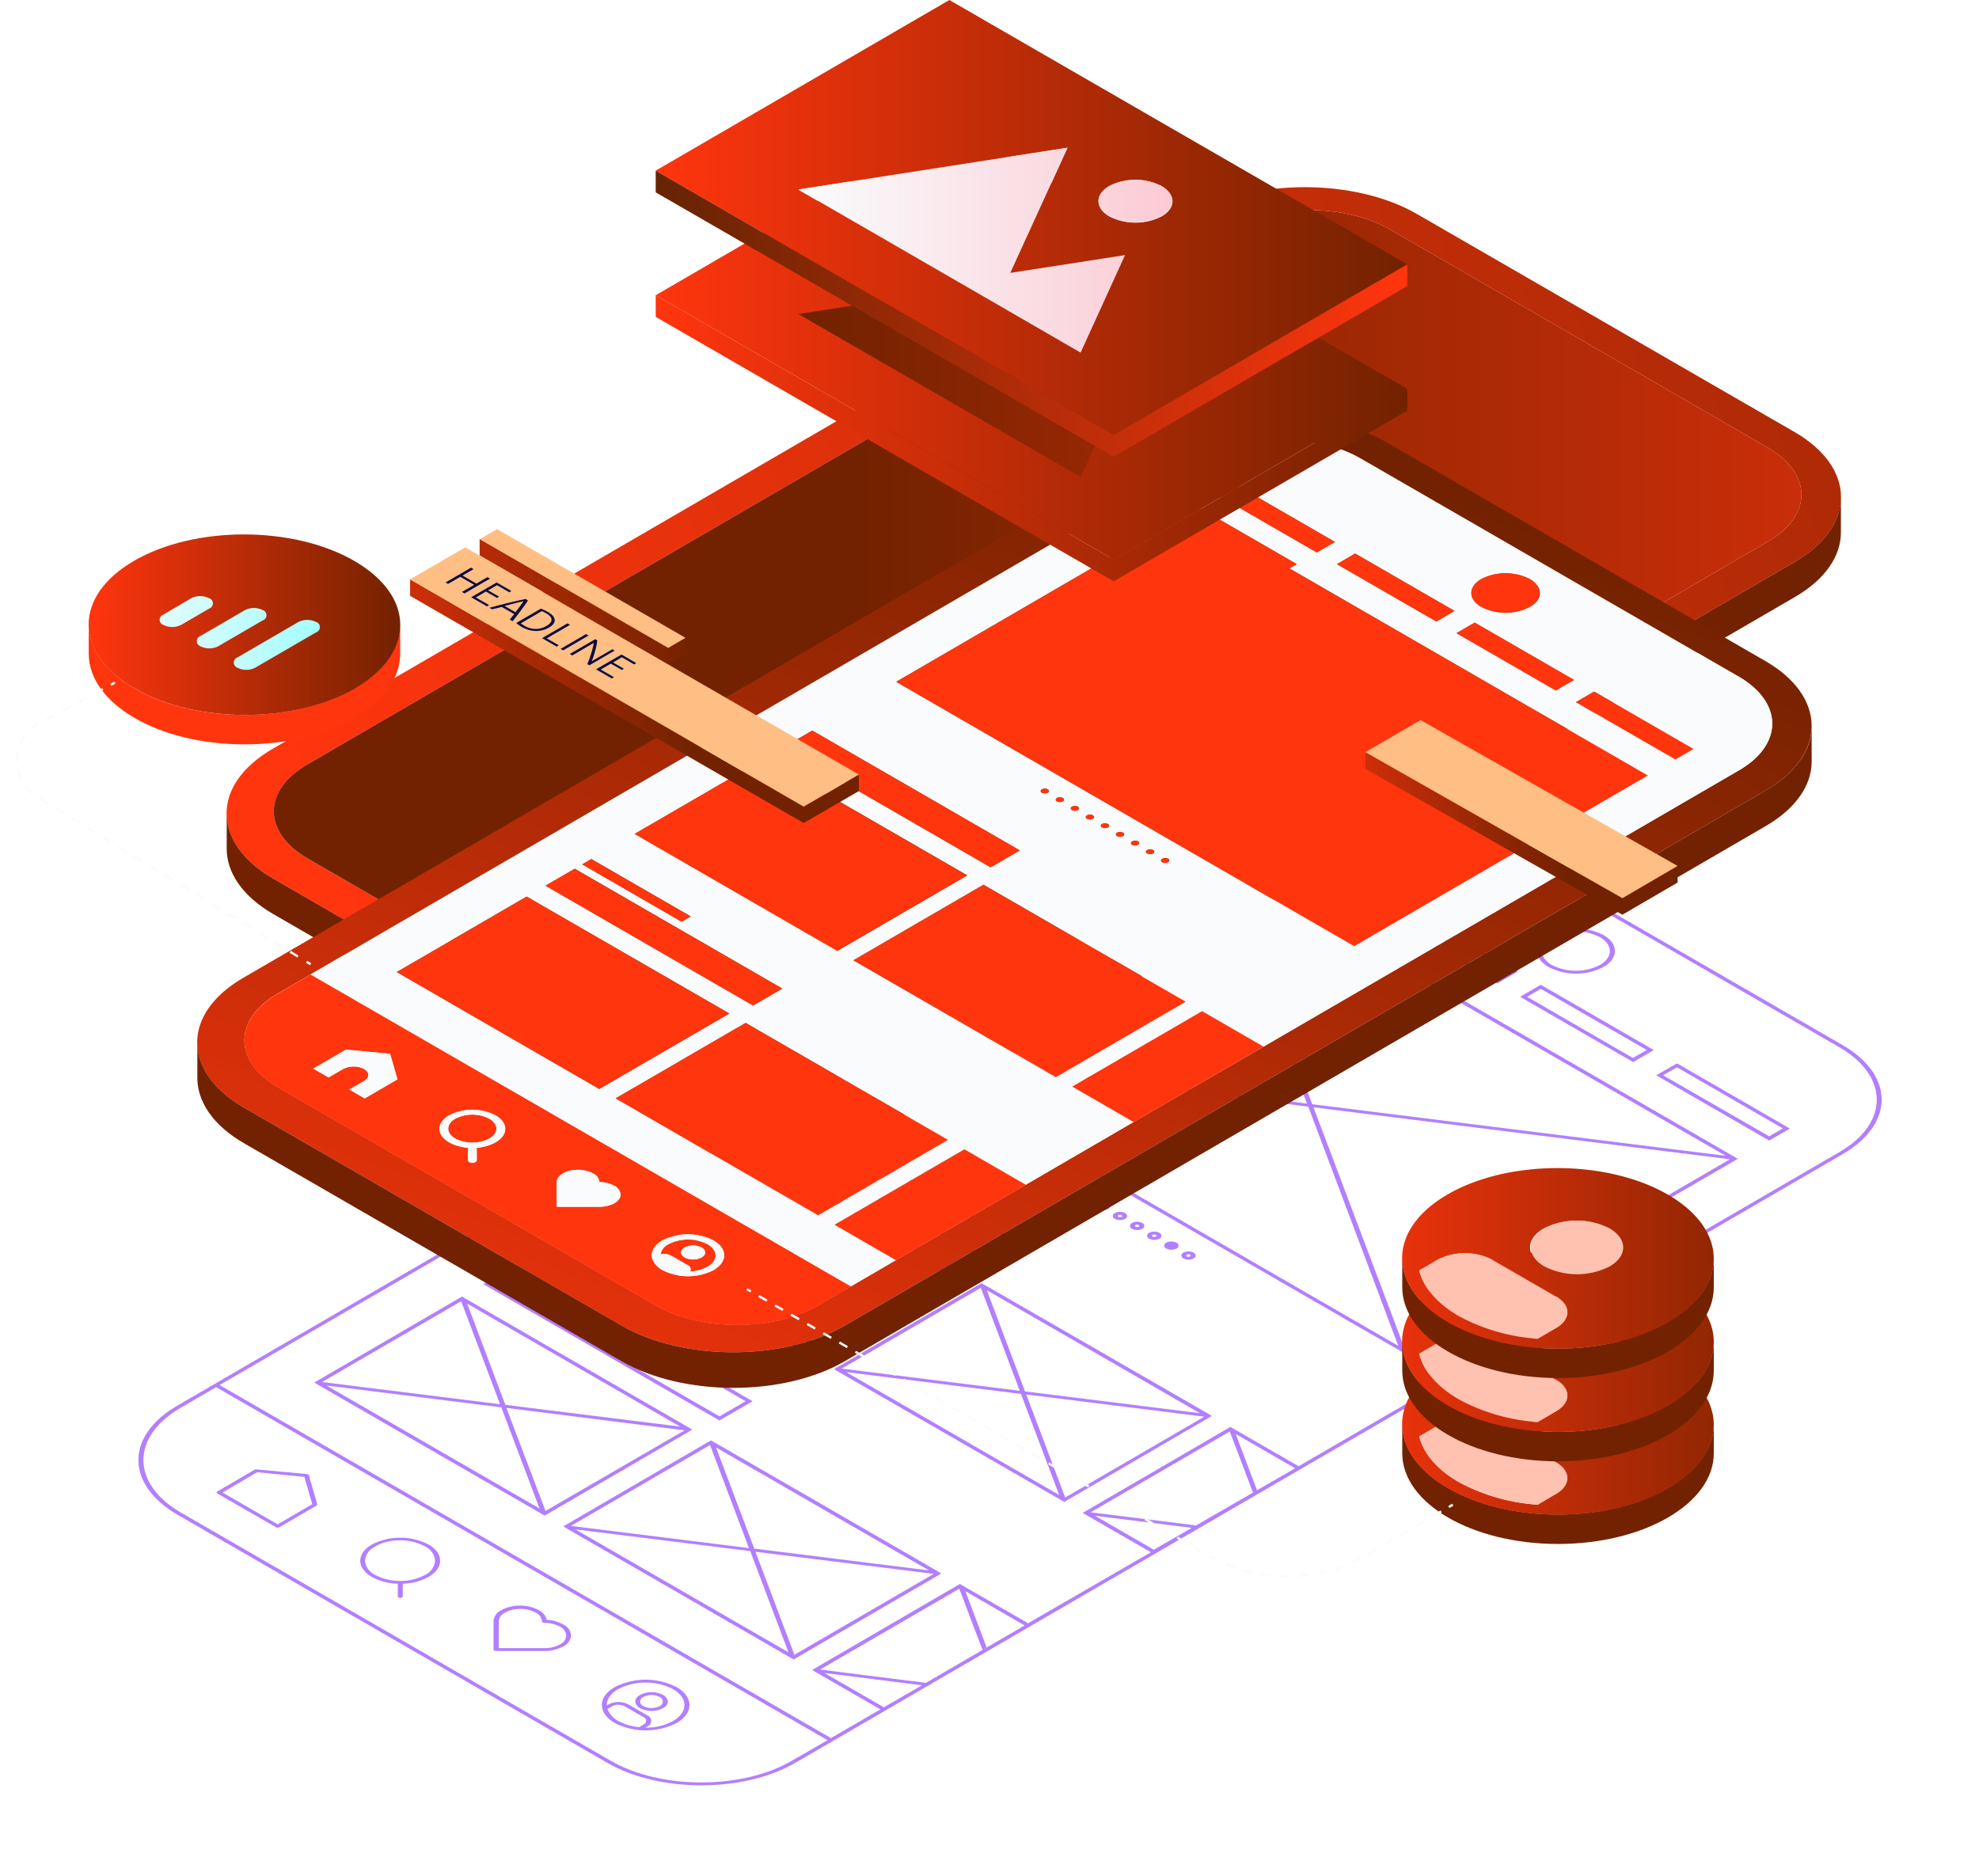 <svg xmlns="http://www.w3.org/2000/svg" xmlns:xlink="http://www.w3.org/1999/xlink" viewBox="0 0 426 403.91"><defs><style>.cls-1{isolation:isolate;}.cls-2,.cls-25{opacity:0.5;}.cls-2{mix-blend-mode:color-dodge;}.cls-3{fill:#60f;}.cls-4{fill:url(#linear-gradient);}.cls-5{fill:#722200;}.cls-6{fill:url(#linear-gradient-2);}.cls-7{opacity:0.7;}.cls-11,.cls-22,.cls-25,.cls-7{mix-blend-mode:multiply;}.cls-8{fill:url(#linear-gradient-3);}.cls-9{fill:#ff350e;}.cls-10{fill:#f9fbfc;}.cls-11{opacity:0.4;}.cls-12{fill:url(#linear-gradient-4);}.cls-13{fill:url(#linear-gradient-6);}.cls-14{fill:url(#linear-gradient-7);}.cls-15{fill:url(#linear-gradient-8);}.cls-16{fill:url(#Gradiente_sem_nome_9);}.cls-17{fill:url(#linear-gradient-9);}.cls-18{fill:url(#linear-gradient-10);}.cls-19{fill:#ffc1b0;}.cls-20{fill:url(#linear-gradient-11);}.cls-21{fill:url(#linear-gradient-12);}.cls-22{opacity:0.8;}.cls-23,.cls-24,.cls-32{fill:none;stroke:#f9fbfc;stroke-miterlimit:10;stroke-width:0.5px;}.cls-24{stroke-dasharray:2 2;}.cls-26{fill:url(#linear-gradient-13);}.cls-27{fill:#ffbe83;}.cls-28{fill:#0b0b42;}.cls-29{fill:url(#linear-gradient-14);}.cls-30{fill:url(#linear-gradient-15);}.cls-31{fill:url(#Gradiente_sem_nome_13);}.cls-32{stroke-dasharray:1.97 1.97;}</style><linearGradient id="linear-gradient" x1="337.12" y1="267.11" x2="890.04" y2="50.33" gradientUnits="userSpaceOnUse"><stop offset="0" stop-color="#ff350e"></stop><stop offset="1" stop-color="#722200"></stop></linearGradient><linearGradient id="linear-gradient-2" x1="779.97" y1="207.66" x2="447.88" y2="207.66" xlink:href="#linear-gradient"></linearGradient><linearGradient id="linear-gradient-3" x1="421.91" y1="424.23" x2="518.69" y2="151.99" xlink:href="#linear-gradient"></linearGradient><linearGradient id="linear-gradient-4" x1="141.15" y1="73.63" x2="302.93" y2="73.63" xlink:href="#linear-gradient"></linearGradient><linearGradient id="linear-gradient-6" x1="678.99" y1="147.73" x2="439.54" y2="147.73" xlink:href="#linear-gradient"></linearGradient><linearGradient id="linear-gradient-7" x1="141.15" y1="94.34" x2="302.93" y2="94.34" xlink:href="#linear-gradient"></linearGradient><linearGradient id="linear-gradient-8" x1="406.15" y1="113.91" x2="567.93" y2="113.91" xlink:href="#linear-gradient"></linearGradient><linearGradient id="Gradiente_sem_nome_9" x1="678.99" y1="120.92" x2="439.54" y2="120.92" gradientUnits="userSpaceOnUse"><stop offset="0" stop-color="#ff6682"></stop><stop offset="1" stop-color="#f9fbfc"></stop></linearGradient><linearGradient id="linear-gradient-9" x1="141.15" y1="67.53" x2="302.93" y2="67.53" gradientUnits="userSpaceOnUse"><stop offset="0" stop-color="#662403"></stop><stop offset="1" stop-color="#ff350e"></stop></linearGradient><linearGradient id="linear-gradient-10" x1="548.82" y1="373.7" x2="659.5" y2="373.7" xlink:href="#linear-gradient"></linearGradient><linearGradient id="linear-gradient-11" x1="548.82" y1="355.9" x2="659.5" y2="355.9" xlink:href="#linear-gradient"></linearGradient><linearGradient id="linear-gradient-12" x1="548.82" y1="337.97" x2="659.5" y2="337.97" xlink:href="#linear-gradient"></linearGradient><linearGradient id="linear-gradient-13" x1="319.15" y1="213.69" x2="415.3" y2="213.69" xlink:href="#linear-gradient"></linearGradient><linearGradient id="linear-gradient-14" x1="535.16" y1="246.51" x2="602.06" y2="246.51" xlink:href="#linear-gradient"></linearGradient><linearGradient id="linear-gradient-15" x1="284.08" y1="201.56" x2="351.15" y2="201.56" xlink:href="#linear-gradient"></linearGradient><linearGradient id="Gradiente_sem_nome_13" x1="284.34" y1="203.35" x2="401.56" y2="203.35" gradientUnits="userSpaceOnUse"><stop offset="0" stop-color="#f9fbfc"></stop><stop offset="1" stop-color="#3ff"></stop></linearGradient></defs><g class="cls-1"><g id="BACKGROUND"><g class="cls-2"><path class="cls-3" d="M661.61,292.05l-92.48-53.39c-11.2-6.47-29.37-6.47-40.49,0L303.11,369.72c-11.14,6.47-11.07,17,.13,23.46l92.48,53.39c11.2,6.47,29.36,6.47,40.49,0l18-10.46h0l33-19.19h0L512,402.51h0l149.71-87C672.87,309,672.81,298.52,661.61,292.05ZM435.46,446.13c-10.72,6.23-28.21,6.23-39,0L304,392.74c-10.79-6.22-10.84-16.36-.13-22.58l7.66-4.46,131.6,76Zm19.8-11.51-12.79-7.38,21,2.64Zm9.06-5.26-22.78-2.87,29.95-17.4,5,13.17.89-.52-4.57-12.11L485.56,417l.75-.43Zm49.05-28.66-12.66-7.31,20.83,2.6.9-.52-22.66-2.83,29.94-17.4,5,13.17Zm22.22-12.8L531,375.78l12.79,7.39ZM661,315.07,544.55,382.73l-14-8.06-.69-.4-.45.25-30.91,18-.44.24.69.42,14,8.06L487.23,416l-.91.54-14-8.06-.7-.41-.44.26-30.92,18-.44.25.69.42,14,8.06-.08.05-10.56,6.14-131.6-76L529.39,239.09c10.72-6.23,28.21-6.22,39,0l92.48,53.4C671.65,298.71,671.7,308.84,661,315.07Z" transform="translate(-265 -67.09)"></path><path class="cls-3" d="M551.63,266.05l-.38.22,3-1.75-24.71-14.26-3,1.74-.07,0-71,41.28-.44.25.68.41,110.79,64,.71.39.43-.25,71-41.28.43-.25-.68-.41Zm84.84,49.85-89-11.1L528,253.3ZM526.74,252.76l19.6,51.9-89.66-11.18Zm-69.12,41.46,89,11.1L566,356.82Zm109.72,63.14-19.6-51.9,89.65,11.19Z" transform="translate(-265 -67.09)"></path><path class="cls-3" d="M439.77,359.08l.71.41.44-.27,30.91-18,.4-.26-.65-.4-48.21-27.83-.69-.41-.45.26-30.91,18-.44.24.69.42Zm-46.28-27.59,37.64,4.69L439.35,358Zm47.16,27-8.38-22.18,38.33,4.77Zm29-18.15L432,335.66l-8.23-21.78Zm-47.16-27,8.38,22.18-38.32-4.78Z" transform="translate(-265 -67.09)"></path><path class="cls-3" d="M562.45,259.33l-24.33-14-4.45,2.58L558,261.91Zm-27.28-11.47,3-1.71L561,259.33,558,261Z" transform="translate(-265 -67.09)"></path><path class="cls-3" d="M485.24,334.89l-50.83-29.34-7.13,4.14L478.11,339Zm-56.45-25.2,5.62-3.27,49.33,28.47-5.63,3.27Z" transform="translate(-265 -67.09)"></path><path class="cls-3" d="M427,368.73l-50.83-29.34-7.13,4.14,50.83,29.35Zm-56.45-25.2,5.62-3.27,49.33,28.47L419.88,372Z" transform="translate(-265 -67.09)"></path><path class="cls-3" d="M591.73,276.23l-24.34-14.05L563,264.76l24.33,14.05Zm-27.28-11.47,2.95-1.71,22.82,13.18-3,1.71Z" transform="translate(-265 -67.09)"></path><path class="cls-3" d="M621,293.14l-24.34-14.06-4.44,2.59,24.33,14.05Zm-27.28-11.47,2.95-1.71,22.82,13.17-3,1.71Z" transform="translate(-265 -67.09)"></path><path class="cls-3" d="M621.51,298.57l24.33,14.05,4.45-2.58L626,296ZM648.77,310l-2.94,1.71L623,298.57l3-1.71Z" transform="translate(-265 -67.09)"></path><path class="cls-3" d="M492.45,321a.67.67,0,0,0,0-1.26,2.44,2.44,0,0,0-2.17,0,.67.67,0,0,0,0,1.26A2.35,2.35,0,0,0,492.45,321Zm-1.42-.82a.72.72,0,0,1,.67,0c.18.11.18.28,0,.38a.7.7,0,0,1-.66,0C490.85,320.44,490.85,320.27,491,320.16Z" transform="translate(-265 -67.09)"></path><path class="cls-3" d="M496.14,323.11a.67.67,0,0,0,0-1.26,2.4,2.4,0,0,0-2.17,0,.67.67,0,0,0,0,1.26A2.44,2.44,0,0,0,496.14,323.11Zm-1.42-.82a.7.7,0,0,1,.66,0c.19.1.19.28,0,.38a.72.72,0,0,1-.67,0A.2.2,0,0,1,494.72,322.29Z" transform="translate(-265 -67.09)"></path><path class="cls-3" d="M499.82,325.23c.59-.34.6-.9,0-1.25a2.37,2.37,0,0,0-2.17,0,.66.66,0,0,0,0,1.25A2.37,2.37,0,0,0,499.82,325.23Zm-1.42-.82a.76.76,0,0,1,.66,0c.19.11.19.28,0,.39a.76.76,0,0,1-.66,0A.21.21,0,0,1,498.4,324.41Z" transform="translate(-265 -67.09)"></path><path class="cls-3" d="M503.5,327.36a.67.67,0,0,0,0-1.26,2.4,2.4,0,0,0-2.17,0c-.6.35-.6.91,0,1.26A2.35,2.35,0,0,0,503.5,327.36Zm-1.42-.82a.72.72,0,0,1,.67,0c.18.11.18.28,0,.38a.7.7,0,0,1-.66,0C501.9,326.82,501.9,326.65,502.08,326.54Z" transform="translate(-265 -67.09)"></path><path class="cls-3" d="M507.18,329.48c.6-.34.6-.9,0-1.25a2.37,2.37,0,0,0-2.17,0,.66.66,0,0,0,0,1.25A2.37,2.37,0,0,0,507.18,329.48Zm-1.42-.82a.79.79,0,0,1,.67,0,.21.21,0,0,1,0,.39.79.79,0,0,1-.67,0A.21.21,0,0,1,505.76,328.66Z" transform="translate(-265 -67.09)"></path><path class="cls-3" d="M510.87,331.61a.66.66,0,0,0,0-1.25,2.37,2.37,0,0,0-2.17,0,.66.66,0,0,0,0,1.25A2.37,2.37,0,0,0,510.87,331.61Zm-1.42-.82a.7.7,0,0,1,.66,0c.18.11.19.28,0,.39a.76.76,0,0,1-.66,0C509.27,331.07,509.26,330.9,509.45,330.79Z" transform="translate(-265 -67.09)"></path><path class="cls-3" d="M514.55,333.74a.67.67,0,0,0,0-1.26,2.37,2.37,0,0,0-2.17,0,.67.67,0,0,0,0,1.26A2.44,2.44,0,0,0,514.55,333.74Zm-1.42-.83a.76.76,0,0,1,.66,0,.21.21,0,0,1,0,.39.7.7,0,0,1-.66,0C512.94,333.19,512.94,333,513.13,332.91Z" transform="translate(-265 -67.09)"></path><path class="cls-3" d="M521.92,338c.59-.34.59-.91,0-1.26a2.44,2.44,0,0,0-2.17,0,.67.67,0,0,0,0,1.26A2.39,2.39,0,0,0,521.92,338Zm-1.43-.82a.7.7,0,0,1,.66,0c.19.1.19.27,0,.38a.72.72,0,0,1-.67,0C520.31,337.44,520.31,337.27,520.49,337.17Z" transform="translate(-265 -67.09)"></path><path class="cls-3" d="M404.59,351.06,380.26,337l-2.22,1.3,24.33,14.05Zm-25-12.75.72-.42,22.83,13.17-.72.42Z" transform="translate(-265 -67.09)"></path><path class="cls-3" d="M598.33,275.25a13,13,0,0,0,11.85,0c3.26-1.89,3.24-5,0-6.86a13.09,13.09,0,0,0-11.85,0C595,270.28,595.05,273.36,598.33,275.25Zm.72-6.42a11.42,11.42,0,0,1,10.34,0c2.86,1.65,2.88,4.34,0,6a11.42,11.42,0,0,1-10.34,0C596.23,273.17,596.22,270.48,599.05,268.83Z" transform="translate(-265 -67.09)"></path><path class="cls-3" d="M311.76,388.57l12.62,7.28a.74.74,0,0,0,.38.09.79.79,0,0,0,.38-.09l8-4.66c.12-.07.18-.17.15-.27l-1.8-6.26a.39.39,0,0,0-.15-.17.82.82,0,0,0-.3-.08l-10.81-1a.78.78,0,0,0-.46.09l-8,4.66a.28.28,0,0,0-.16.22A.27.27,0,0,0,311.76,388.57Zm8.6-4.55,10.16,1,1.7,5.88-7.46,4.34-11.86-6.85Z" transform="translate(-265 -67.09)"></path><path class="cls-3" d="M345.07,406.57a12.22,12.22,0,0,0,5.56,1.44v2.76a.3.3,0,0,0,.16.21.85.85,0,0,0,.38.1c.29,0,.53-.15.53-.31l0-2.76a12.07,12.07,0,0,0,5.54-1.44c3.35-1.95,3.32-5.1,0-7a13.35,13.35,0,0,0-12.15,0C341.7,401.47,341.71,404.62,345.07,406.57Zm.73-6.61a10.78,10.78,0,0,1,5.31-1.27,10.94,10.94,0,0,1,5.33,1.27,3.8,3.8,0,0,1,2.22,3.09,3.73,3.73,0,0,1-2.19,3.08,10.78,10.78,0,0,1-5.19,1.28H351a11,11,0,0,1-5.22-1.28,3.8,3.8,0,0,1-2.22-3.08A3.75,3.75,0,0,1,345.8,400Z" transform="translate(-265 -67.09)"></path><path class="cls-3" d="M371.45,422.41a.92.92,0,0,0,.38.09h10.42a8.17,8.17,0,0,0,4-1,2.9,2.9,0,0,0,1.69-2.36,2.93,2.93,0,0,0-1.7-2.35,8,8,0,0,0-3.56-1,3.07,3.07,0,0,0-1.66-2.06,8.33,8.33,0,0,0-4.07-1,8.23,8.23,0,0,0-4.06,1,2.82,2.82,0,0,0-1.65,2.35l0,6A.29.29,0,0,0,371.45,422.41Zm2.22-8.16a6.65,6.65,0,0,1,3.32-.8,6.75,6.75,0,0,1,3.31.79,2.38,2.38,0,0,1,1.38,1.92.27.27,0,0,0,.16.21.72.72,0,0,0,.37.09,6.75,6.75,0,0,1,3.31.8,2.36,2.36,0,0,1,1.38,1.91,2.32,2.32,0,0,1-1.37,1.92,6.64,6.64,0,0,1-3.29.79h-9.88l0-5.72A2.29,2.29,0,0,1,373.67,414.25Z" transform="translate(-265 -67.09)"></path><path class="cls-3" d="M397.34,438a14.74,14.74,0,0,0,13.32,0c3.67-2.14,3.65-5.59,0-7.72a14.7,14.7,0,0,0-13.33,0C393.63,432.38,393.65,435.84,397.34,438Zm6.21.32-1,.58a11.36,11.36,0,0,1-4.45-1.34,4.82,4.82,0,0,1-2.34-2.58l1-.58a3,3,0,0,1,2.71,0l4.07,2.35A.83.83,0,0,1,403.55,438.3Zm-7.93-4.19c0-1.23.81-2.47,2.43-3.42a13,13,0,0,1,11.82,0c1.64.95,2.46,2.18,2.46,3.42s-.8,2.48-2.42,3.43A12.07,12.07,0,0,1,404,439h-.08l.38-.22a1.29,1.29,0,0,0,0-2.44l-4.07-2.35a4.68,4.68,0,0,0-4.22,0l-.38.23Z" transform="translate(-265 -67.09)"></path><path class="cls-3" d="M402.79,434.81a5.42,5.42,0,0,0,4.93,0c1.36-.79,1.35-2.07,0-2.86a5.42,5.42,0,0,0-4.93,0C401.41,432.74,401.42,434,402.79,434.81Zm.74-2.43a3.83,3.83,0,0,1,3.43,0,1.06,1.06,0,0,1,0,2,3.81,3.81,0,0,1-3.42,0A1.05,1.05,0,0,1,403.53,432.38Z" transform="translate(-265 -67.09)"></path><path class="cls-3" d="M477,343.72l-.7-.4-.44.25-30.91,18-.44.24.69.42L493.38,390l.71.41.44-.26,30.91-18,.4-.26-.65-.4Zm46.29,27.59-37.64-4.69-8.23-21.79Zm-47.16-27,8.38,22.18-38.32-4.78Zm-29,18.15,37.64,4.7L493,388.92Zm47.16,27-8.38-22.18,38.32,4.78Z" transform="translate(-265 -67.09)"></path><path class="cls-3" d="M414,374.84l-.66-.4-48.2-27.83-.7-.4-.44.25-30.92,18-.44.24.69.42,48.21,27.83.71.42.43-.27,30.92-18Zm-2.58-.64-37.64-4.69-8.22-21.79Zm-47.15-27,8.37,22.18-38.32-4.78Zm-29,18.15,37.64,4.7,8.23,21.78Zm47.16,27L374,370.17,412.36,375Z" transform="translate(-265 -67.09)"></path><path class="cls-3" d="M418.74,377.56l-.69-.4-.45.26-30.91,18-.44.24.69.43,48.2,27.83.71.41.44-.27,30.92-18,.39-.26-.65-.4ZM465,405.16l-37.64-4.7-8.23-21.78Zm-47.16-27,8.38,22.19-38.32-4.78Zm-29,18.16L426.5,401l8.23,21.79Zm47.16,27-8.38-22.18L466,405.9Z" transform="translate(-265 -67.09)"></path><path class="cls-3" d="M518.23,335.86a.66.66,0,0,0,0-1.25,2.35,2.35,0,0,0-2.16,0,.66.66,0,0,0,0,1.25A2.37,2.37,0,0,0,518.23,335.86Z" transform="translate(-265 -67.09)"></path></g><path class="cls-4" d="M651.26,160.07,570,113.15c-13.32-7.69-34.92-7.69-48.16,0L323.64,228.32c-13.23,7.69-13.16,20.21.16,27.9l81.26,46.92c13.32,7.69,34.93,7.69,48.16,0L651.42,188C664.65,180.27,664.58,167.76,651.26,160.07Zm-5.66,23.58L543.29,243.11l-27.95,16.24-23.23,13.5-27.94,16.24-9.69,5.63-7.07,4.1c-9.61,5.59-25.25,5.59-34.92,0L331.22,251.9c-9.67-5.58-9.72-14.64-.11-20.23L529.3,116.5c9.61-5.59,25.25-5.59,34.92,0l81.27,46.92c9.67,5.58,9.72,14.64.11,20.23" transform="translate(-265 -67.09)"></path><path class="cls-5" d="M651.42,188,453.22,303.14c-13.23,7.69-34.84,7.69-48.16,0L323.8,256.22c-6.71-3.87-10.05-9-10-14.05l0,7.63c0,5.09,3.33,10.18,10,14.05L405,310.77c13.32,7.69,34.93,7.69,48.16,0L651.4,195.59c6.57-3.82,9.86-8.83,9.87-13.85l0-7.63C661.28,179.13,658,184.14,651.42,188Z" transform="translate(-265 -67.09)"></path><path class="cls-6" d="M645.49,163.42,564.22,116.5c-9.67-5.59-25.31-5.59-34.92,0L331.11,231.67c-9.62,5.59-9.56,14.65.11,20.23l81.27,46.92c9.68,5.59,25.31,5.59,34.92,0L645.6,183.65C655.21,178.06,655.17,169,645.49,163.42Z" transform="translate(-265 -67.09)"></path><g class="cls-7"><image width="420" height="275" transform="translate(6 128.91)"></image></g><path class="cls-8" d="M644.94,209.35l-81.27-46.92c-13.31-7.69-34.92-7.69-48.15,0L317.32,277.61c-13.23,7.69-13.16,20.2.16,27.89l81.27,46.92c13.31,7.69,34.92,7.69,48.15,0L645.1,237.24C658.33,229.55,658.26,217,644.94,209.35Zm-5.65,23.58L537,292.39l-28,16.24-23.22,13.5-27.95,16.24L448.16,344l-7.06,4.11c-9.61,5.58-25.25,5.58-34.93,0L324.9,301.19c-9.67-5.59-9.72-14.65-.11-20.23L523,165.78c9.61-5.58,25.25-5.58,34.92,0l81.27,46.92c9.68,5.59,9.73,14.65.12,20.23" transform="translate(-265 -67.09)"></path><path class="cls-5" d="M645.1,237.24,446.9,352.42c-13.23,7.69-34.84,7.69-48.15,0L317.48,305.5c-6.7-3.87-10.05-9-10-14l0,7.62c0,5.09,3.33,10.18,10,14.05l81.26,46.92c13.32,7.69,34.93,7.69,48.16,0l198.2-115.18c6.57-3.82,9.86-8.83,9.88-13.85l0-7.63C655,228.41,651.67,233.42,645.1,237.24Z" transform="translate(-265 -67.09)"></path><path class="cls-9" d="M370.34,307.92a8.11,8.11,0,0,0-7.37,0c-2,1.17-2,3.09,0,4.27a8.15,8.15,0,0,0,7.37,0c2-1.17,2-3.08,0-4.26m42.05,29.85c-1-.59-1-1.54,0-2.13a4.09,4.09,0,0,1,3.67,0c1,.59,1,1.54,0,2.13a4,4,0,0,1-3.67,0m4.9-2.85a9.28,9.28,0,0,0-8.4,0,3.07,3.07,0,0,0-1.71,2.19,3.36,3.36,0,0,1,2.29.28l3.58,2.07c.62.36.79.88.49,1.32a8.25,8.25,0,0,0,3.78-1c2.31-1.33,2.29-3.52,0-4.86M394,321.57a6.57,6.57,0,0,1,3.24.78,2.3,2.3,0,0,1,1.35,1.87c0,1.47-2,2.65-4.56,2.65h-9.14l0-5.3c0-1.46,2-2.65,4.56-2.65a6.57,6.57,0,0,1,3.24.78,2.3,2.3,0,0,1,1.35,1.87M361.68,313c-2.78-1.6-2.8-4.2,0-5.8a11,11,0,0,1,10,0c2.78,1.6,2.8,4.2,0,5.8a9.67,9.67,0,0,1-4.07,1.17v2.71c0,.3-.42.55-.94.55a1.3,1.3,0,0,1-.65-.16.49.49,0,0,1-.28-.39v-2.71a9.71,9.71,0,0,1-4.08-1.17M332.4,297.14l7.06-4.1,9.49.9,1.59,5.5-7.05,4.1-3.3-1.91,3.16-1.83c1.23-.72,1.23-1.88,0-2.6a5,5,0,0,0-4.48,0L335.7,299l-3.3-1.9m75.2,43.41c-3.06-1.77-3.08-4.63,0-6.4a12.2,12.2,0,0,1,11,0c3.06,1.77,3.08,4.63,0,6.4a12.16,12.16,0,0,1-11,0M448.16,344l-116.3-67.15L324.79,281c-9.62,5.59-9.56,14.64.11,20.23l81.27,46.92c9.68,5.58,25.31,5.58,34.93,0l7.06-4.11" transform="translate(-265 -67.09)"></path><g class="cls-1"><path class="cls-10" d="M350.42,276.34l27.94-16.24L422,285.27,394,301.51l-43.58-25.17m47.1,27.2,28-16.24,43.59,25.17-27.95,16.24-43.59-25.17m-15.11-45.79,6.27-3.64,44.67,25.79-6.27,3.64-44.67-25.79m7.9-4.59,1.95-1.13,21.38,12.34-1.95,1.13-21.38-12.34m11.28-6.55,28-16.24,43.58,25.16-27.94,16.24-43.59-25.16m47.1,27.19,27.95-16.24,43.59,25.17-28,16.24L448.69,273.8M433.58,228l6.27-3.64,44.67,25.79-6.27,3.64L433.58,228m55.7,9.74a.39.39,0,0,1,0-.73,1.38,1.38,0,0,1,1.25,0c.35.2.35.52,0,.72a1.36,1.36,0,0,1-1.24,0m3.23,1.86c-.35-.2-.34-.52,0-.72a1.38,1.38,0,0,1,1.25,0,.38.38,0,0,1,0,.72,1.38,1.38,0,0,1-1.25,0m3.24,1.87c-.35-.2-.35-.52,0-.72a1.38,1.38,0,0,1,1.25,0c.35.2.35.52,0,.72a1.36,1.36,0,0,1-1.24,0m3.23,1.87a.38.38,0,0,1,0-.72,1.38,1.38,0,0,1,1.25,0c.34.2.35.52,0,.72a1.38,1.38,0,0,1-1.25,0m3.24,1.87a.39.39,0,0,1,0-.73,1.4,1.4,0,0,1,1.26,0,.39.39,0,0,1,0,.73,1.36,1.36,0,0,1-1.24,0m3.23,1.87a.39.39,0,0,1,0-.73,1.38,1.38,0,0,1,1.25,0,.39.39,0,0,1,0,.73,1.38,1.38,0,0,1-1.25,0m3.24,1.87a.39.39,0,0,1,0-.73,1.38,1.38,0,0,1,1.25,0c.34.2.34.52,0,.72a1.36,1.36,0,0,1-1.24,0m3.23,1.86a.38.38,0,0,1,0-.72,1.38,1.38,0,0,1,1.25,0c.35.2.35.52,0,.72a1.38,1.38,0,0,1-1.25,0m3.24,1.87c-.35-.2-.35-.52,0-.72a1.38,1.38,0,0,1,1.25,0,.38.38,0,0,1,0,.72,1.38,1.38,0,0,1-1.25,0m-57.23-38.83,63.21-36.73L619.71,234,556.5,270.77l-98.57-56.91m63.21-36.73,1.62-.94,21.38,12.34-1.62.94-21.38-12.34m5.93-3.45,3.91-2.27,21.38,12.34L548.45,186l-21.38-12.34m25.73,14.86,3.91-2.27,21.38,12.34-3.91,2.27L552.8,188.54m25.73,14.85,3.91-2.27,21.38,12.34-3.91,2.27-21.38-12.34m25.73,14.85,3.9-2.27,21.39,12.35-3.91,2.27-21.38-12.35M583.9,197.75c-2.89-1.66-2.9-4.36,0-6a11.5,11.5,0,0,1,10.41,0c2.88,1.67,2.9,4.37,0,6a11.44,11.44,0,0,1-10.41,0m55.27,14.95L557.9,165.78c-9.67-5.58-25.31-5.58-34.92,0L331.86,276.85,448.16,344l9.69-5.63-13.21-7.63,27.95-16.24,13.21,7.63L509,308.63,495.81,301l27.95-16.25L537,292.39l102.32-59.46c9.61-5.58,9.56-14.64-.12-20.23" transform="translate(-265 -67.09)"></path><polyline class="cls-9" points="354.71 166.94 256.14 110.04 192.93 146.77 291.5 203.68 354.71 166.94"></polyline><polyline class="cls-9" points="208.12 188.44 164.53 163.28 136.59 179.52 180.18 204.68 208.12 188.44"></polyline><polyline class="cls-9" points="255.23 215.64 211.64 190.47 183.69 206.71 227.28 231.88 255.23 215.64"></polyline><polyline class="cls-9" points="271.97 225.3 258.76 217.67 230.81 233.91 244.02 241.54 271.97 225.3"></polyline><polyline class="cls-9" points="287.36 116.66 265.98 104.32 262.07 106.59 283.45 118.93 287.36 116.66"></polyline><polyline class="cls-9" points="219.52 183.07 174.85 157.28 168.58 160.92 213.25 186.71 219.52 183.07"></polyline><polyline class="cls-9" points="156.95 218.18 113.36 193.01 85.42 209.25 129 234.42 156.95 218.18"></polyline><polyline class="cls-9" points="204.06 245.38 160.47 220.21 132.52 236.45 176.11 261.62 204.06 245.38"></polyline><polyline class="cls-9" points="220.8 255.04 207.59 247.41 179.64 263.65 192.85 271.28 220.8 255.04"></polyline><polyline class="cls-9" points="168.35 212.81 123.68 187.02 117.41 190.66 162.08 216.45 168.35 212.81"></polyline><polyline class="cls-9" points="313.09 131.52 291.71 119.18 287.8 121.45 309.18 133.79 313.09 131.52"></polyline><polyline class="cls-9" points="338.82 146.37 317.44 134.03 313.53 136.3 334.91 148.64 338.82 146.37"></polyline><polyline class="cls-9" points="364.55 161.23 343.16 148.88 339.25 151.15 360.64 163.5 364.55 161.23"></polyline><polyline class="cls-9" points="279.14 121.44 257.76 109.1 256.14 110.04 277.52 122.38 279.14 121.44"></polyline><path class="cls-9" d="M490.52,237a1.38,1.38,0,0,0-1.25,0,.39.39,0,0,0,0,.73,1.36,1.36,0,0,0,1.24,0c.35-.2.35-.52,0-.72" transform="translate(-265 -67.09)"></path><path class="cls-9" d="M493.76,238.89a1.38,1.38,0,0,0-1.25,0c-.34.2-.35.52,0,.72a1.38,1.38,0,0,0,1.25,0,.38.38,0,0,0,0-.72" transform="translate(-265 -67.09)"></path><path class="cls-9" d="M497,240.76a1.38,1.38,0,0,0-1.25,0c-.34.2-.34.52,0,.72a1.36,1.36,0,0,0,1.24,0c.35-.2.35-.52,0-.72" transform="translate(-265 -67.09)"></path><path class="cls-9" d="M500.23,242.63a1.38,1.38,0,0,0-1.25,0,.38.38,0,0,0,0,.72,1.38,1.38,0,0,0,1.25,0c.35-.2.34-.52,0-.72" transform="translate(-265 -67.09)"></path><path class="cls-9" d="M503.47,244.49a1.4,1.4,0,0,0-1.26,0,.39.39,0,0,0,0,.73,1.36,1.36,0,0,0,1.24,0,.39.39,0,0,0,0-.73" transform="translate(-265 -67.09)"></path><path class="cls-9" d="M506.7,246.36a1.38,1.38,0,0,0-1.25,0,.39.39,0,0,0,0,.73,1.38,1.38,0,0,0,1.25,0,.39.39,0,0,0,0-.73" transform="translate(-265 -67.09)"></path><path class="cls-9" d="M509.94,248.23a1.38,1.38,0,0,0-1.25,0,.39.39,0,0,0,0,.73,1.36,1.36,0,0,0,1.24,0c.35-.2.35-.52,0-.72" transform="translate(-265 -67.09)"></path><path class="cls-9" d="M513.17,250.1a1.38,1.38,0,0,0-1.25,0,.38.38,0,0,0,0,.72,1.38,1.38,0,0,0,1.25,0c.35-.2.35-.52,0-.72" transform="translate(-265 -67.09)"></path><path class="cls-9" d="M516.41,252a1.38,1.38,0,0,0-1.25,0c-.35.2-.35.52,0,.72a1.38,1.38,0,0,0,1.25,0,.38.38,0,0,0,0-.72" transform="translate(-265 -67.09)"></path><polyline class="cls-9" points="148.64 197.28 127.26 184.94 125.31 186.07 146.69 198.41 148.64 197.28"></polyline><path class="cls-9" d="M594.27,191.72a11.5,11.5,0,0,0-10.41,0c-2.86,1.67-2.85,4.37,0,6a11.44,11.44,0,0,0,10.41,0c2.86-1.66,2.84-4.36,0-6" transform="translate(-265 -67.09)"></path><path class="cls-10" d="M363,312.19c-2-1.18-2-3.1,0-4.27a8.11,8.11,0,0,1,7.37,0c2,1.18,2.05,3.09,0,4.26a8.15,8.15,0,0,1-7.37,0m8.66-5a11,11,0,0,0-10,0c-2.76,1.6-2.74,4.2,0,5.8a9.71,9.71,0,0,0,4.08,1.17c0-.29.42-.52.93-.52a1.46,1.46,0,0,1,.66.16.48.48,0,0,1,.27.36,9.67,9.67,0,0,0,4.07-1.17c2.76-1.6,2.74-4.2,0-5.8" transform="translate(-265 -67.09)"></path><path class="cls-10" d="M367.35,313.76a1.46,1.46,0,0,0-.66-.16c-.51,0-.92.23-.93.52v2.71a.49.49,0,0,0,.28.39,1.3,1.3,0,0,0,.65.16c.52,0,.94-.25.94-.55v-2.71a.48.48,0,0,0-.27-.36" transform="translate(-265 -67.09)"></path><path class="cls-10" d="M397.21,322.35a6.57,6.57,0,0,0-3.24-.78,2.3,2.3,0,0,0-1.35-1.87,6.57,6.57,0,0,0-3.24-.78c-2.53,0-4.57,1.19-4.56,2.65l0,5.3H394c2.53,0,4.57-1.18,4.56-2.65a2.3,2.3,0,0,0-1.35-1.87" transform="translate(-265 -67.09)"></path><path class="cls-10" d="M407.18,337.11a3.07,3.07,0,0,1,1.71-2.19,9.28,9.28,0,0,1,8.4,0c2.32,1.34,2.34,3.53,0,4.86a8.25,8.25,0,0,1-3.78,1,1.38,1.38,0,0,1-.48.44l-.94.54-6.62-3.82.93-.55a2.59,2.59,0,0,1,.75-.28m11.43-3a12.2,12.2,0,0,0-11,0c-3.05,1.77-3,4.63,0,6.4a12.16,12.16,0,0,0,11,0c3-1.77,3-4.63,0-6.4" transform="translate(-265 -67.09)"></path><path class="cls-10" d="M416,335.64a4.09,4.09,0,0,0-3.67,0c-1,.59-1,1.54,0,2.13a4,4,0,0,0,3.67,0c1-.59,1-1.54,0-2.13" transform="translate(-265 -67.09)"></path><path class="cls-10" d="M413.05,339.46l-3.58-2.07a3.36,3.36,0,0,0-2.29-.28,2.59,2.59,0,0,0-.75.28l-.93.55,6.62,3.82.94-.54a1.38,1.38,0,0,0,.48-.44c.3-.44.13-1-.49-1.32" transform="translate(-265 -67.09)"></path><path class="cls-10" d="M349,293.94l-9.49-.9-7.06,4.1,3.3,1.9,3.15-1.84a5,5,0,0,1,4.48,0c1.25.72,1.25,1.88,0,2.6l-3.16,1.83,3.3,1.91,7.05-4.1-1.59-5.5" transform="translate(-265 -67.09)"></path></g><image class="cls-11" width="192" height="130" transform="translate(126 48.91)"></image><polygon class="cls-12" points="141.15 63.55 204.36 26.81 302.93 83.72 239.72 120.46 141.15 63.55"></polygon><path class="cls-12" d="M436.88,134.7l57.91-9-12.32,27,24.71-3.83-9.57,20.94L436.88,134.7m66.93,5.74c-3.11-1.8-3.13-4.71,0-6.51a12.4,12.4,0,0,1,11.24,0c3.11,1.8,3.13,4.72,0,6.51a12.37,12.37,0,0,1-11.24,0m64.12,10.37L469.36,93.9l-63.21,36.74,98.57,56.91,63.21-36.74" transform="translate(-265 -67.09)"></path><path class="cls-13" d="M494.79,125.7l-57.91,9,60.73,35.06,9.57-20.94-24.71,3.83,12.32-26.95M515,133.93a12.4,12.4,0,0,0-11.24,0c-3.09,1.8-3.07,4.71,0,6.51a12.37,12.37,0,0,0,11.24,0c3.09-1.79,3.07-4.71,0-6.51" transform="translate(-265 -67.09)"></path><polygon class="cls-14" points="141.15 63.55 239.72 120.46 302.93 83.72 302.93 88.4 239.72 125.14 141.15 68.22 141.15 63.55"></polygon><image class="cls-11" width="192" height="129" transform="translate(126 22.91)"></image><path class="cls-15" d="M436.88,107.89l57.91-9-12.32,27L507.18,122,497.61,143l-60.73-35.06m66.93,5.74c-3.11-1.8-3.13-4.71,0-6.51a12.37,12.37,0,0,1,11.24,0c3.11,1.8,3.13,4.71,0,6.51a12.37,12.37,0,0,1-11.24,0M567.93,124,469.36,67.09l-63.21,36.73,98.57,56.91L567.93,124" transform="translate(-265 -67.09)"></path><path class="cls-16" d="M494.79,98.89l-57.91,9L497.61,143,507.18,122l-24.71,3.84,12.32-26.95M515,107.12a12.37,12.37,0,0,0-11.24,0c-3.09,1.8-3.07,4.71,0,6.51a12.37,12.37,0,0,0,11.24,0c3.09-1.8,3.07-4.71,0-6.51" transform="translate(-265 -67.09)"></path><polygon class="cls-17" points="141.15 36.73 239.72 93.64 302.93 56.91 302.93 61.59 239.72 98.32 141.15 41.41 141.15 36.73"></polygon><image class="cls-11" width="98" height="76" transform="translate(286 309.91)"></image><path class="cls-5" d="M566.85,373.61c0,10.77,15,19.51,33.53,19.51s33.53-8.74,33.53-19.51v6.33c0,10.78-15,19.52-33.53,19.52s-33.53-8.74-33.53-19.52Z" transform="translate(-265 -67.09)"></path><path class="cls-18" d="M579,386.12c-4.78-2.76-7.59-6.22-8.5-9.81l4-2.33a12.9,12.9,0,0,1,11.67,0l13.74,7.93c3.23,1.87,3.25,4.9,0,6.77L596,391a41.23,41.23,0,0,1-17-4.89m18.39-10.69c-3.91-2.25-3.93-5.91,0-8.16a15.55,15.55,0,0,1,14.09,0c3.9,2.25,3.92,5.91,0,8.16a15.53,15.53,0,0,1-14.08,0M624,360c-13.15-7.59-34.38-7.59-47.43,0s-13,19.88.15,27.47,34.37,7.59,47.43,0,13-19.88-.15-27.47" transform="translate(-265 -67.09)"></path><path class="cls-19" d="M599.92,381.91,586.18,374a12.9,12.9,0,0,0-11.67,0l-4,2.33c.91,3.59,3.72,7.05,8.5,9.81A41.23,41.23,0,0,0,596,391l4-2.33c3.21-1.87,3.19-4.9,0-6.77m11.51-14.64a15.55,15.55,0,0,0-14.09,0c-3.88,2.25-3.86,5.91,0,8.16a15.53,15.53,0,0,0,14.08,0c3.88-2.25,3.86-5.91,0-8.16" transform="translate(-265 -67.09)"></path><image class="cls-11" width="86" height="64" transform="translate(292 267.91)"></image><path class="cls-5" d="M566.85,355.82c0,10.77,15,19.51,33.53,19.51s33.53-8.74,33.53-19.51v6.33c0,10.78-15,19.52-33.53,19.52s-33.53-8.74-33.53-19.52Z" transform="translate(-265 -67.09)"></path><path class="cls-20" d="M579,368.32c-4.78-2.75-7.59-6.21-8.5-9.8l4-2.33a12.87,12.87,0,0,1,11.67,0l13.74,7.93c3.23,1.87,3.25,4.9,0,6.77l-4,2.33a41.24,41.24,0,0,1-17-4.9m18.39-10.68c-3.91-2.26-3.93-5.91,0-8.16a15.49,15.49,0,0,1,14.09,0c3.9,2.25,3.92,5.9,0,8.16a15.53,15.53,0,0,1-14.08,0M624,342.17c-13.15-7.59-34.38-7.59-47.43,0s-13,19.88.15,27.47,34.37,7.59,47.43,0,13-19.88-.15-27.47" transform="translate(-265 -67.09)"></path><path class="cls-19" d="M599.92,364.12l-13.74-7.93a12.87,12.87,0,0,0-11.67,0l-4,2.33c.91,3.59,3.72,7.05,8.5,9.8a41.24,41.24,0,0,0,17,4.9l4-2.33c3.21-1.87,3.19-4.9,0-6.77m11.51-14.64a15.49,15.49,0,0,0-14.09,0c-3.88,2.25-3.86,5.9,0,8.16a15.53,15.53,0,0,0,14.08,0c3.88-2.26,3.86-5.91,0-8.16" transform="translate(-265 -67.09)"></path><image class="cls-11" width="86" height="64" transform="translate(292 249.91)"></image><path class="cls-5" d="M566.85,337.89c0,10.77,15,19.51,33.53,19.51s33.53-8.74,33.53-19.51v6.33c0,10.78-15,19.52-33.53,19.52s-33.53-8.74-33.53-19.52Z" transform="translate(-265 -67.09)"></path><path class="cls-21" d="M579,350.4c-4.78-2.76-7.59-6.22-8.5-9.81l4-2.33a12.9,12.9,0,0,1,11.67,0l13.74,7.93c3.23,1.87,3.25,4.9,0,6.77l-4,2.33a41.38,41.38,0,0,1-17-4.89m18.39-10.69c-3.91-2.26-3.93-5.91,0-8.16a15.49,15.49,0,0,1,14.09,0c3.9,2.25,3.92,5.9,0,8.16a15.53,15.53,0,0,1-14.08,0M624,324.24c-13.15-7.59-34.38-7.59-47.43,0s-13,19.88.15,27.47,34.37,7.59,47.43,0,13-19.88-.15-27.47" transform="translate(-265 -67.09)"></path><path class="cls-19" d="M599.92,346.19l-13.74-7.93a12.9,12.9,0,0,0-11.67,0l-4,2.33c.91,3.59,3.72,7.05,8.5,9.81a41.38,41.38,0,0,0,17,4.89l4-2.33c3.21-1.87,3.19-4.9,0-6.77m11.51-14.64a15.49,15.49,0,0,0-14.09,0c-3.88,2.25-3.86,5.9,0,8.16a15.53,15.53,0,0,0,14.08,0c3.88-2.26,3.86-5.91,0-8.16" transform="translate(-265 -67.09)"></path><image class="cls-22" width="159" height="69" transform="translate(157 276.91)"></image><line class="cls-23" x1="160.76" y1="277.5" x2="161.62" y2="278"></line><path class="cls-24" d="M428.35,346.09l96.71,55.83a33.91,33.91,0,0,0,34-.05L576,392" transform="translate(-265 -67.09)"></path><line class="cls-23" x1="311.87" y1="324.42" x2="312.73" y2="323.92"></line><image class="cls-25" width="127" height="95" transform="translate(73 127.91)"></image><path class="cls-26" d="M449.89,237.37,438,244.27l-84.72-48.91v-3.55L438,240.72l11.88-6.9v3.55m-37.38-29.46v-3.55l-3.7,2.16-40.55-23.41v3.55l40.55,23.41,3.7-2.16" transform="translate(-265 -67.09)"></path><path class="cls-27" d="M449.89,233.82,438,240.72l-84.72-48.91,11.87-6.9,84.73,48.91m-37.38-29.46L372,181l-3.71,2.16,40.55,23.41,3.7-2.16" transform="translate(-265 -67.09)"></path><polyline class="cls-28" points="105.47 124.56 104.93 124.24 102.55 125.63 99.56 123.9 101.94 122.52 101.39 122.2 95.91 125.39 96.45 125.7 99.09 124.17 102.08 125.9 99.44 127.43 99.99 127.75 105.47 124.56"></polyline><polyline class="cls-28" points="110.09 127.22 106.91 125.39 101.42 128.57 104.82 130.53 105.28 130.26 102.43 128.61 104.61 127.34 106.97 128.71 107.43 128.44 105.07 127.08 106.98 125.97 109.62 127.5 110.09 127.22"></polyline><path class="cls-28" d="M373.59,197.53l2.1-.54c.66-.17,1.32-.33,2-.47-.26.37-.52.76-.8,1.14s-.59.79-.92,1.23l-2.36-1.36m5-1.22-.48-.28c-.61.12-1.19.25-1.78.39l-1.8.42-2,.5-2.19.59.56.32L372,198l1-.26,2.7,1.56c-.16.17-.32.36-.48.56s-.32.4-.48.62l.6.35c.34-.46.68-.89,1-1.28s.59-.78.85-1.13.51-.71.74-1,.46-.68.67-1" transform="translate(-265 -67.09)"></path><path class="cls-28" d="M377.92,201.81c-.29-.16-.49-.29-.61-.37l-.21-.16,4.54-2.64.27.13c.15.06.36.18.65.34a3.41,3.41,0,0,1,.88.7,1,1,0,0,1,0,1.39,2.93,2.93,0,0,1-.81.64,4.79,4.79,0,0,1-1.12.48,4.32,4.32,0,0,1-1.19.16,4.57,4.57,0,0,1-1.21-.16,5.15,5.15,0,0,1-1.2-.51m5-3c-.22-.12-.46-.25-.73-.38a6.42,6.42,0,0,0-.76-.31l-5.29,3.08a4.62,4.62,0,0,0,.54.43c.22.16.44.3.66.43a7.24,7.24,0,0,0,1.4.61,6.84,6.84,0,0,0,1.48.25,5.46,5.46,0,0,0,1.5-.15,5.15,5.15,0,0,0,1.45-.59,3,3,0,0,0,1-.83,1.21,1.21,0,0,0,.24-.87,1.59,1.59,0,0,0-.43-.86,4.52,4.52,0,0,0-1.06-.81" transform="translate(-265 -67.09)"></path><polyline class="cls-28" points="122.7 134.51 122.16 134.19 116.68 137.38 119.81 139.19 120.28 138.92 117.69 137.42 122.7 134.51"></polyline><polyline class="cls-28" points="126.7 136.81 126.16 136.5 120.67 139.69 121.22 140 126.7 136.81"></polyline><path class="cls-28" d="M397.35,207.17l-.53-.31-4.47,2.59a7.88,7.88,0,0,0,.39-1c.13-.38.25-.77.36-1.18s.21-.81.3-1.22.13-.78.17-1.11l-.43-.25-5.49,3.19.53.31,4.62-2.69a5.46,5.46,0,0,1-.12.68c-.05.25-.12.52-.19.8s-.16.57-.26.86-.19.58-.28.85-.18.53-.28.76a6.25,6.25,0,0,1-.26.6l.45.26,5.49-3.18" transform="translate(-265 -67.09)"></path><polyline class="cls-28" points="136.97 142.75 133.78 140.9 128.3 144.09 131.69 146.05 132.16 145.78 129.31 144.13 131.5 142.86 133.86 144.22 134.31 143.96 131.95 142.6 133.86 141.49 136.5 143.02 136.97 142.75"></polyline><image class="cls-25" width="99" height="72" transform="translate(278 169.91)"></image><path class="cls-29" d="M626.12,257.08,614.24,264l-55.33-31.41V229l55.33,31.41,11.88-6.91v3.55" transform="translate(-265 -67.09)"></path><path class="cls-27" d="M614.24,260.44,558.91,229l11.88-6.9,55.33,31.4" transform="translate(-265 -67.09)"></path><image class="cls-11" width="86" height="64" transform="translate(10 137.91)"></image><path class="cls-9" d="M284.1,201.48c0,10.77,15,19.51,33.52,19.51s33.53-8.74,33.53-19.51v6.33c0,10.78-15,19.52-33.53,19.52s-33.52-8.74-33.52-19.52Z" transform="translate(-265 -67.09)"></path><path class="cls-30" d="M341.25,187.83c-13.14-7.59-34.37-7.59-47.42,0s-13,19.88.15,27.47,34.37,7.59,47.43,0,13-19.88-.16-27.47" transform="translate(-265 -67.09)"></path><path class="cls-31" d="M321.56,198.43a4.22,4.22,0,0,0-3.82,0L308.15,204a1.17,1.17,0,0,0,0,2.21,4.22,4.22,0,0,0,3.82,0l9.59-5.57a1.17,1.17,0,0,0,0-2.22M310,195.87a4.24,4.24,0,0,0-3.83,0l-6,3.52a1.17,1.17,0,0,0,0,2.22,4.22,4.22,0,0,0,3.82,0l6.06-3.52a1.18,1.18,0,0,0,0-2.22m23,5.12a4.22,4.22,0,0,0-3.82,0l-13.12,7.63a1.17,1.17,0,0,0,0,2.21,4.22,4.22,0,0,0,3.82,0l13.13-7.62a1.17,1.17,0,0,0,0-2.22" transform="translate(-265 -67.09)"></path><image class="cls-22" width="70" height="68" transform="translate(0 145.91)"></image><line class="cls-23" x1="24.74" y1="146.94" x2="23.86" y2="147.42"></line><path class="cls-32" d="M287.13,215.44l-13.87,7.48a9.19,9.19,0,0,0,0,15.9l56.88,34.8" transform="translate(-265 -67.09)"></path><line class="cls-23" x1="66" y1="207.05" x2="66.86" y2="207.57"></line></g></g></svg>